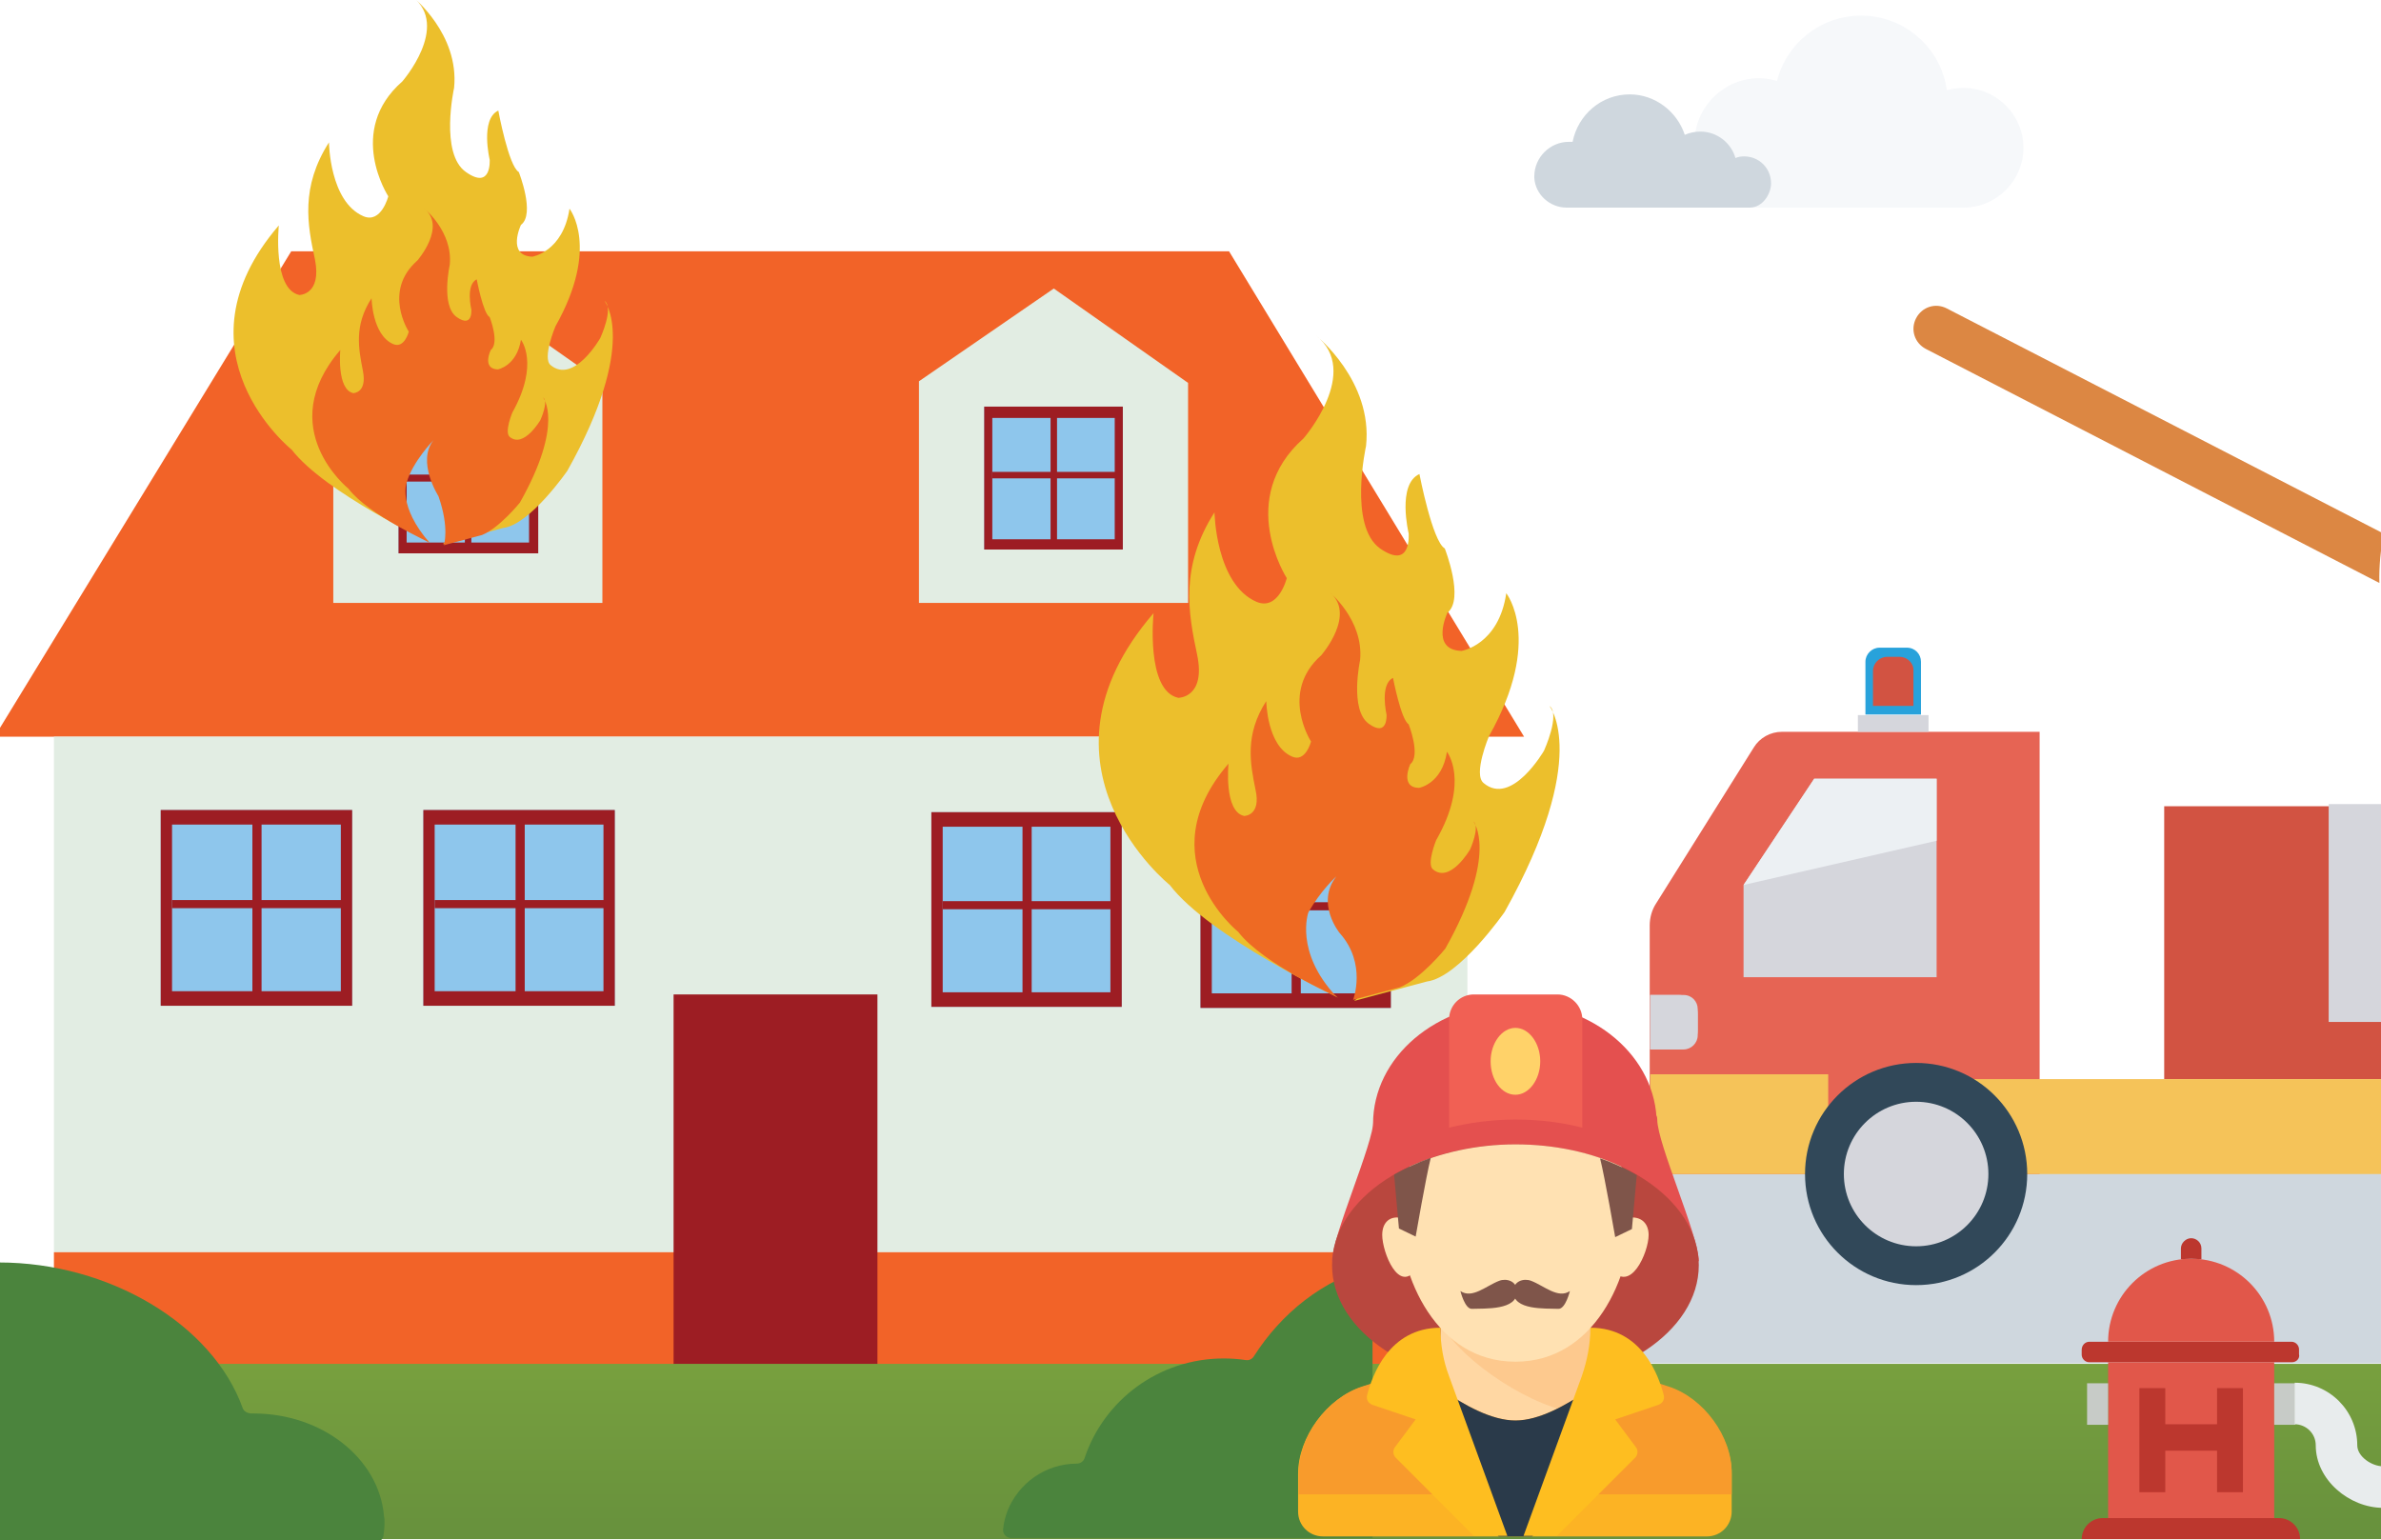 <?xml version="1.0" encoding="utf-8"?>
<!-- Generator: Adobe Illustrator 20.0.0, SVG Export Plug-In . SVG Version: 6.00 Build 0)  -->
<svg version="1.1" id="Layer_1" xmlns="http://www.w3.org/2000/svg" xmlns:xlink="http://www.w3.org/1999/xlink" x="0px" y="0px"
	 viewBox="0 0 441.5 285.6" style="enable-background:new 0 0 441.5 285.6;" xml:space="preserve">
<style type="text/css">
	.st0{fill:#F26328;}
	.st1{fill:#E2EDE3;}
	.st2{fill:#8EC6EC;}
	.st3{fill:#9D1D23;}
	.st4{fill:#ECBF2C;}
	.st5{fill:#EE6A23;}
	.st6{opacity:0.65;}
	.st7{fill:#F1F4F8;}
	.st8{fill:#CFD7DE;}
	.st9{fill:#E66454;}
	.st10{fill:#D5D6DC;}
	.st11{fill:#ECF0F3;}
	.st12{fill:#D25342;}
	.st13{fill:#F5C359;}
	.st14{fill:#314859;}
	.st15{fill:#28A2DB;}
	.st16{fill:none;}
	.st17{fill:#DC8743;}
	.st18{fill:url(#SVGID_1_);}
	.st19{fill:#BC372E;}
	.st20{fill:#E1574A;}
	.st21{fill:#C7CBC7;}
	.st22{fill:#E8ECED;}
	.st23{fill:#4B843D;}
	.st24{fill:#E4504F;}
	.st25{fill:#B9473E;}
	.st26{fill:#FFD7A3;}
	.st27{fill:#FDC98E;}
	.st28{fill:#FFE1B2;}
	.st29{fill:#FCB324;}
	.st30{fill:#F89B2C;}
	.st31{fill:#2A3A4A;}
	.st32{fill:#FEBE20;}
	.st33{fill:#F16054;}
	.st34{fill:#7F554A;}
	.st35{fill:#FFD269;}
</style>
<g>
	<polygon class="st0" points="-1,136.6 282.6,136.6 227.9,46.6 54,46.6 	"/>
	<polygon class="st1" points="61.8,111.8 111.7,111.8 111.7,71 86.8,53.5 61.8,70.7 	"/>
	<polygon class="st1" points="170.4,111.8 220.3,111.8 220.3,71 195.4,53.5 170.4,70.7 	"/>
	<rect x="10" y="136.6" class="st1" width="262.1" height="95.6"/>
	<rect x="10" y="232.2" class="st0" width="262.1" height="20.9"/>
	<g>
		<g>
			<rect x="29.8" y="150.2" class="st2" width="35.5" height="36.3"/>
			<path class="st3" d="M63.2,152.9v30.9H31.9v-30.9H63.2 M65.3,150.2H29.8v36.3h35.5V150.2L65.3,150.2z"/>
		</g>
		<g>
			<rect x="46.8" y="152.5" class="st3" width="1.7" height="31.7"/>
			<rect x="31.9" y="166.9" class="st3" width="31.5" height="1.5"/>
		</g>
	</g>
	<g>
		<g>
			<rect x="73.9" y="76.1" class="st2" width="25.9" height="26.5"/>
			<path class="st3" d="M98.1,78.1v22.5H75.4V78.1H98.1 M99.8,76.1H73.9v26.5h25.9V76.1L99.8,76.1z"/>
		</g>
		<g>
			<rect x="86.2" y="77.7" class="st3" width="1.2" height="23.2"/>
			<rect x="75.4" y="88" class="st3" width="22.8" height="1.3"/>
		</g>
	</g>
	<g>
		<g>
			<rect x="182.5" y="75.4" class="st2" width="25.7" height="26.5"/>
			<path class="st3" d="M206.7,77.5v22.5H184V77.5H206.7 M208.2,75.4h-25.7v26.5h25.7V75.4L208.2,75.4z"/>
		</g>
		<g>
			<rect x="194.8" y="77.1" class="st3" width="1.2" height="23.2"/>
			<rect x="184" y="87.5" class="st3" width="22.8" height="1.2"/>
		</g>
	</g>
	<g>
		<g>
			<rect x="78.5" y="150.2" class="st2" width="35.5" height="36.3"/>
			<path class="st3" d="M111.9,152.9v30.9H80.6v-30.9H111.9 M114,150.2H78.5v36.3H114V150.2L114,150.2z"/>
		</g>
		<g>
			<rect x="95.6" y="152.5" class="st3" width="1.7" height="31.7"/>
			<rect x="80.6" y="166.9" class="st3" width="31.5" height="1.5"/>
		</g>
	</g>
	<g>
		<g>
			<rect x="172.7" y="150.6" class="st2" width="35.3" height="36.1"/>
			<path class="st3" d="M205.9,153.3V184h-31.1v-30.7H205.9 M208,150.6h-35.3v36.1H208V150.6L208,150.6z"/>
		</g>
		<g>
			<rect x="189.6" y="152.7" class="st3" width="1.7" height="31.7"/>
			<rect x="174.8" y="167.1" class="st3" width="31.3" height="1.5"/>
		</g>
	</g>
	<g>
		<g>
			<rect x="222.6" y="150.8" class="st2" width="35.3" height="36.1"/>
			<path class="st3" d="M255.8,153.5v30.7h-31.1v-30.7H255.8 M257.9,150.8h-35.3v36.1h35.3V150.8L257.9,150.8z"/>
		</g>
		<g>
			<rect x="239.5" y="152.9" class="st3" width="1.7" height="31.7"/>
			<rect x="224.7" y="167.3" class="st3" width="31.3" height="1.5"/>
		</g>
	</g>
	<rect x="124.9" y="184.4" class="st3" width="37.8" height="68.7"/>
</g>
<path class="st4" d="M216.9,164.1c0,0-27.5-22-3-50.4c0,0-1.5,14.4,4.6,15.7c0,0,5.1,0,3.5-7.9c-1.7-7.9-3.2-16.5,3.2-26.5
	c0,0,0.2,13.3,7.8,16.6c4.1,1.7,5.6-4.4,5.6-4.4s-9.5-14.7,3.1-25.9c0,0,10.8-12.4,2.3-19.1c0,0,10.6,8.4,9.3,20.5
	c0,0-3.3,14.8,2.6,19c5.9,4.1,5.3-2.8,5.3-2.8s-2.2-9.1,2-11c0,0,2.4,12.5,4.7,13.8c0,0,3.7,9.4,0.5,11.9c0,0-3.3,6.9,2.6,7.1
	c0,0,6.9-1.1,8.3-10.7c0,0,6.9,8.6-3.2,26.5c0,0-3,7.1-1,8.7c5.2,4.4,11.2-6,11.2-6s3.1-6.8,1-8.3c0,0,7.8,9.4-8.3,38.2
	c0,0-8.4,12.1-14.4,12.9l-13.5,3.6c0,0,19.2-16.8,11.1-26.2c0,0-20.1-14.2-13.7-22.2c0,0-6.2,10.3-9.8,16.9c0,0-8.8,17.6,9.4,30.9
	C247.9,184.8,224.3,173.8,216.9,164.1z"/>
<path class="st5" d="M229.6,172.8c0,0-17-13.6-1.8-31.2c0,0-0.9,8.9,2.9,9.7c0,0,3.2,0,2.1-4.9c-1-4.9-2-10.2,2-16.4
	c0,0,0.1,8.3,4.8,10.3c2.5,1.1,3.5-2.8,3.5-2.8s-5.9-9.1,1.9-16c0,0,6.7-7.7,1.4-11.8c0,0,6.5,5.2,5.8,12.7c0,0-2,9.2,1.6,11.8
	c3.6,2.6,3.3-1.7,3.3-1.7s-1.3-5.6,1.2-6.8c0,0,1.5,7.8,2.9,8.6c0,0,2.3,5.8,0.3,7.4c0,0-2,4.3,1.6,4.4c0,0,4.3-0.7,5.2-6.7
	c0,0,4.3,5.4-2,16.4c0,0-1.8,4.4-0.6,5.4c3.2,2.7,6.9-3.7,6.9-3.7s1.9-4.2,0.6-5.2c0,0,4.8,5.8-5.2,23.6c0,0-4.6,5.7-8.5,7.2
	l-8.6,2.3c0,0,2.6-6.7-2.5-12.4c0,0-4.5-5.5-0.6-10.5c0,0-2.9,2.6-5.2,6.7c0,0-2.6,7.3,5.2,15.6
	C247.9,184.8,234.2,178.8,229.6,172.8z"/>
<path class="st4" d="M54.1,83.4c0,0-22.6-18.1-2.4-41.6c0,0-1.2,11.8,3.8,12.9c0,0,4.2,0,2.9-6.6C57,41.7,55.7,34.7,61,26.4
	c0,0,0.1,11,6.4,13.7c3.3,1.4,4.6-3.7,4.6-3.7s-7.9-12.1,2.6-21.3c0,0,8.9-10.2,1.9-15.7c0,0,8.7,6.9,7.7,16.9
	c0,0-2.7,12.2,2.2,15.6c4.8,3.4,4.4-2.3,4.4-2.3s-1.8-7.5,1.6-9.1c0,0,1.9,10.3,3.8,11.4c0,0,3.1,7.8,0.4,9.8c0,0-2.7,5.7,2.1,5.9
	c0,0,5.7-0.9,6.9-8.9c0,0,5.7,7.1-2.6,21.8c0,0-2.5,5.9-0.9,7.2c4.3,3.6,9.2-5,9.2-5s2.6-5.6,0.8-6.9c0,0,6.4,7.8-6.9,31.5
	c0,0-6.9,10-11.9,10.6l-11.2,3c0,0,15.8-13.9,9.1-21.6c0,0-16.5-11.7-11.3-18.3c0,0-5.1,8.5-8.1,14c0,0-7.2,14.5,7.8,25.4
	C79.7,100.5,60.3,91.4,54.1,83.4z"/>
<path class="st5" d="M64.6,90.6c0,0-14-11.2-1.5-25.7c0,0-0.7,7.3,2.4,8c0,0,2.6,0,1.8-4.1s-1.7-8.4,1.6-13.5c0,0,0.1,6.8,4,8.5
	c2.1,0.9,2.9-2.3,2.9-2.3s-4.9-7.5,1.6-13.2c0,0,5.5-6.3,1.2-9.7c0,0,5.4,4.3,4.8,10.5c0,0-1.7,7.6,1.3,9.7s2.7-1.4,2.7-1.4
	s-1.1-4.6,1-5.6c0,0,1.2,6.4,2.4,7c0,0,1.9,4.8,0.2,6.1c0,0-1.7,3.5,1.3,3.6c0,0,3.5-0.6,4.3-5.5c0,0,3.5,4.4-1.6,13.5
	c0,0-1.5,3.6-0.5,4.5c2.6,2.2,5.7-3.1,5.7-3.1s1.6-3.5,0.5-4.2c0,0,4,4.8-4.3,19.5c0,0-3.8,4.7-7,6l-7.1,1.9c0,0,1.1-3.1-1-9.1
	c0,0-4.1-6.4-0.9-10.4c0,0-3.9,4-5,7.9c0,0-1.7,4.3,4.3,11.2C79.7,100.5,68.4,95.6,64.6,90.6z"/>
<g class="st6">
	<path class="st7" d="M364.1,16.3c-1.1,0-2.1,0.2-3.1,0.4c-1.1-7.8-7.8-13.8-15.9-13.8c-7.5,0-13.8,5.1-15.6,12.1
		c-1.1-0.3-2.2-0.5-3.3-0.5c-6.6,0-12,5.4-12,12c0,6.6,5.4,12,12,12h5.4h29.6h2.9c6.1,0,11.1-5,11.1-11.1
		C375.2,21.3,370.2,16.3,364.1,16.3z"/>
</g>
<path class="st8" d="M290.5,38.5h33.9c2.5,0,4-2.6,4-4.5c0-2.8-2.2-5-5-5c-0.6,0-1.1,0.1-1.6,0.3c-0.8-2.8-3.4-4.9-6.5-4.9
	c-1,0-2,0.2-2.9,0.6c-1.4-4.3-5.5-7.5-10.2-7.5c-5.3,0-9.6,3.8-10.6,8.8c-0.2,0-0.5,0-0.7,0c-3.5,0-6.4,2.9-6.4,6.4
	c0,0.1,0,0.2,0,0.3C284.7,36.1,287.4,38.5,290.5,38.5z"/>
<rect x="269.9" y="217.4" class="st8" width="172" height="35.4"/>
<path class="st9" d="M330.4,135.7c-2.1,0-4.1,1.1-5.2,2.9l-18.1,28.9c-0.8,1.2-1.2,2.7-1.2,4.1V215c0,1.5,1.2,2.7,2.7,2.7h69.6v-82
	H330.4z"/>
<polygon class="st10" points="359.1,144.4 336.4,144.4 323.3,164.1 323.3,181.2 359.1,181.2 "/>
<polygon class="st11" points="323.3,164.1 336.4,144.4 359.1,144.4 359.1,155.9 "/>
<rect x="401.3" y="149.5" class="st12" width="40.7" height="50.6"/>
<g>
	<rect x="348.5" y="200.1" class="st13" width="93.4" height="17.6"/>
	<path class="st13" d="M306,199.2V215c0,1.5,0.7,2.7,1.6,2.7H339v-18.5H306z"/>
</g>
<circle class="st14" cx="355.3" cy="217.7" r="20.6"/>
<circle class="st10" cx="355.3" cy="217.7" r="13.4"/>
<g>
	<path class="st10" d="M312.2,194.6H306v-10.1h6.2c1.5,0,2.6,1.2,2.6,2.6v4.9C314.8,193.4,313.6,194.6,312.2,194.6z"/>
	<path class="st10" d="M311.3,184.5H306v10.1h5.3c1.9,0,3.5-1.6,3.5-3.5V188C314.8,186,313.3,184.5,311.3,184.5z"/>
	<rect x="344.5" y="132.6" class="st10" width="13.1" height="3.1"/>
</g>
<path class="st15" d="M353.6,120.1h-5.1c-1.4,0-2.6,1.2-2.6,2.6v9.8h10.3v-9.8C356.2,121.3,355.1,120.1,353.6,120.1z"/>
<path class="st12" d="M352.2,121.8h-2.3c-1.4,0-2.6,1.2-2.6,2.6v6.5h7.5v-6.5C354.9,123,353.7,121.8,352.2,121.8z"/>
<g>
	<rect x="431.8" y="149.1" class="st10" width="10.2" height="40.4"/>
</g>
<g>
	<path class="st16" d="M439.4,102.3c-26.7-12.7-52.7-28.7-80.3-41.3"/>
</g>
<path class="st17" d="M441.9,98.9L361,57.2c-2.1-1.1-4.6-0.3-5.7,1.8c-1.1,2.1-0.3,4.6,1.8,5.7l84.1,43.4
	C441.1,105,441.5,101.8,441.9,98.9z"/>
<linearGradient id="SVGID_1_" gradientUnits="userSpaceOnUse" x1="221.261" y1="240.005" x2="221.261" y2="299.473">
	<stop  offset="0" style="stop-color:#7FA63F"/>
	<stop  offset="1" style="stop-color:#5F8A3C"/>
</linearGradient>
<rect x="0.6" y="252.9" class="st18" width="441.3" height="32.5"/>
<g>
	<path class="st19" d="M426.5,285.4H386c0-2.1,1.7-3.9,3.9-3.9h32.7C424.7,281.5,426.5,283.2,426.5,285.4"/>
	<path class="st19" d="M425,252.6h-37.6c-0.8,0-1.4-0.7-1.4-1.4v-0.9c0-0.9,0.7-1.5,1.4-1.5h37.5c0.8,0,1.4,0.7,1.4,1.4v0.9
		C426.5,251.9,425.8,252.6,425,252.6"/>
</g>
<g>
	<path class="st20" d="M390.9,281.5h30.8v-28.9h-30.8V281.5z"/>
	<path class="st20" d="M390.9,248.8c0-8.5,6.9-15.4,15.4-15.4s15.4,6.9,15.4,15.4H390.9z"/>
</g>
<g>
	<path class="st21" d="M421.7,264.2h3.9v-7.7h-3.9V264.2z"/>
	<path class="st21" d="M387,264.2h3.9v-7.7H387V264.2z"/>
</g>
<g>
	<path class="st19" d="M411.1,257.4v6.7h-9.6v-6.7h-4.8v19.3h4.8V269h9.6v7.7h4.8v-19.3H411.1z"/>
	<path class="st19" d="M406.3,233.4c0.7,0,1.3,0.1,1.9,0.1v-2c0-1.1-0.9-1.9-1.9-1.9s-1.9,0.9-1.9,1.9v2
		C405,233.5,405.6,233.4,406.3,233.4"/>
</g>
<path class="st22" d="M437.1,268c0-6.4-5.2-11.6-11.6-11.6v7.7c2.1,0,3.9,1.7,3.9,3.9c0,6.4,6.2,11.6,12.5,11.6v-7.7
	C439.8,271.9,437.1,270.1,437.1,268"/>
<path class="st23" d="M71.3,282.5c0,0.8-0.1,1.5-0.2,2.3c-0.1,0.7-0.9,1.3-1.7,1.3H-0.2v-52c0.7,0-0.7,0,0,0
	c20.4,0,39.6,11.4,45.2,27c0.2,0.6,0.9,1,1.7,1c0.1,0,0.2,0,0.3,0c12.8,0,23.3,8.4,24.2,19C71.3,281.5,71.3,282,71.3,282.5z"/>
<path class="st23" d="M254.5,234.8v50.4h-67c-0.9,0-1.6-0.8-1.5-1.6c0.1-1.2,0.4-2.3,0.8-3.4c2-5.1,7-8.8,12.9-8.8c0,0,0,0,0,0
	c0.6,0,1.2-0.4,1.4-1c3.6-10.8,13.8-18.5,25.8-18.5c1.4,0,2.8,0.1,4.1,0.3c0.6,0.1,1.2-0.2,1.5-0.7
	C237.6,243.5,245.2,237.4,254.5,234.8z"/>
<g>
	<path class="st24" d="M247,233.9c0-4.8,7.7-21.8,7.7-26.3c0-4.4,12.4,4.6,12.4,4.6l-4.6,12.4L247,233.9z M247,233.9"/>
	<path class="st24" d="M315,233.9c0-4.8-7.7-21.8-7.7-26.3c0-4.4-12.4,4.6-12.4,4.6l4.6,12.4L315,233.9z M315,233.9"/>
	<path class="st24" d="M307.2,208.4c0,12.4-11.8,22.4-26.3,22.4c-14.5,0-26.3-10-26.3-22.4c0-12.4,11.8-22.4,26.3-22.4
		C295.5,186,307.2,196,307.2,208.4L307.2,208.4z M307.2,208.4"/>
	<path class="st25" d="M315,234.6c0,12.4-15.2,22.4-34,22.4c-18.8,0-34-10-34-22.4c0-12.4,15.2-22.4,34-22.4
		C299.8,212.2,315,222.3,315,234.6L315,234.6z M315,234.6"/>
	<path class="st26" d="M264,255.3c3.5-2.2,3.1-8.8,3.1-10.4h27.8c0,1.5-0.4,8.2,3,10.4l-16.9,19L264,255.3z M264,255.3"/>
	<path class="st27" d="M291.8,261.9l6.1-6.6c-3.5-2.2-3-8.8-3-10.4h-27.8C269.1,250.6,282.3,260.4,291.8,261.9L291.8,261.9z
		 M291.8,261.9"/>
	<path class="st28" d="M261.4,216.3c-1.3,2.3-2,5.1-2,8.4c0,12.4,7.1,27.8,21.6,27.8c14.5,0,21.6-15.4,21.6-27.8
		c0-3.4-0.7-6.1-2-8.4c-5.5-2.6-12.3-4.1-19.6-4.1C273.7,212.2,266.9,213.8,261.4,216.3L261.4,216.3z M261.4,216.3"/>
	<path class="st28" d="M260.1,225.9c-2.3-0.6-3.8,0.7-3.8,3.1c0,3.2,3.1,11.1,6.4,6.2C265.9,230.3,260.1,225.9,260.1,225.9
		L260.1,225.9z M260.1,225.9"/>
	<path class="st28" d="M301.5,225.9c2.5-0.6,4.2,0.7,4.2,3.1c0,3.2-3.4,11.1-7,6.2C295.1,230.3,301.5,225.9,301.5,225.9L301.5,225.9
		z M301.5,225.9"/>
	<path class="st29" d="M316.5,284.9c2.6,0,4.6-2.1,4.6-4.6v-7c0-6.8-5.3-14.1-11.8-16.1l-9.7-3.1c-5.2,4-12.6,9.4-18.7,9.4
		c-6.1,0-13.5-5.4-18.7-9.4l-9.7,3.1c-6.5,2.1-11.8,9.3-11.8,16.1v7c0,2.6,2.1,4.6,4.6,4.6H316.5z M316.5,284.9"/>
	<path class="st30" d="M309.4,257.1l-9.7-3.1c-5.2,4-12.6,9.4-18.7,9.4c-6.1,0-13.5-5.4-18.7-9.4l-9.7,3.1
		c-6.5,2.1-11.8,9.3-11.8,16.1v3.9h80.3v-3.9C321.2,266.4,315.9,259.2,309.4,257.1L309.4,257.1z M309.4,257.1"/>
	<path class="st31" d="M281,263.4c-4.4,0-9.5-2.8-13.9-5.9v15l10.8,12.4h6.2l10.8-12.4v-15C290.4,260.6,285.4,263.4,281,263.4
		L281,263.4z M281,263.4"/>
	<path class="st32" d="M268.7,255.2l10.8,29.6h-6.2l-14.5-14.5c-0.5-0.5-0.6-1.4-0.1-2l3.8-5.1l-8-2.7c-0.8-0.3-1.2-1-1-1.8
		c0.9-3.5,4-12.5,13.6-12.5C267.1,249.3,267.6,252.3,268.7,255.2L268.7,255.2z M268.7,255.2"/>
	<path class="st32" d="M293.3,255.2l-10.8,29.6h6.2l14.5-14.5c0.5-0.5,0.6-1.4,0.1-2l-3.8-5.1l8-2.7c0.8-0.3,1.2-1,1-1.8
		c-0.9-3.5-4-12.5-13.6-12.5C294.9,249.3,294.3,252.3,293.3,255.2L293.3,255.2z M293.3,255.2"/>
	<path class="st33" d="M281,207.6c4.4,0,8.5,0.5,12.4,1.5v-20.1c0-2.5-2.1-4.6-4.6-4.6h-15.5c-2.6,0-4.6,2.1-4.6,4.6v20.1
		C272.4,208.2,276.6,207.6,281,207.6L281,207.6z M281,207.6"/>
	<path class="st34" d="M296.7,214.8c0.9,3.6,2.8,14.6,2.8,14.6l3.1-1.5l0.9-10C301.4,216.7,299.1,215.6,296.7,214.8L296.7,214.8z
		 M296.7,214.8"/>
	<path class="st34" d="M258.5,217.8l0.9,10l3.1,1.5c0,0,1.9-11,2.8-14.6C262.8,215.6,260.5,216.7,258.5,217.8L258.5,217.8z
		 M258.5,217.8"/>
	<path class="st35" d="M285.6,196.8c0,3.4-2.1,6.2-4.6,6.2c-2.6,0-4.6-2.8-4.6-6.2c0-3.4,2.1-6.2,4.6-6.2
		C283.5,190.6,285.6,193.4,285.6,196.8L285.6,196.8z M285.6,196.8"/>
	<path class="st34" d="M281.3,239.5c0-2-2-2.5-3.3-2c-2.4,0.9-5,3.4-7.2,1.9c0,0,0.8,3.3,2.1,3.3C275.4,242.6,281.3,243,281.3,239.5
		L281.3,239.5z M281.3,239.5"/>
	<path class="st34" d="M280.6,239.5c0-2,2-2.5,3.3-2c2.4,0.9,5,3.4,7.2,1.9c0,0-0.8,3.3-2.1,3.3C286.5,242.6,280.6,243,280.6,239.5
		L280.6,239.5z M280.6,239.5"/>
</g>
</svg>

